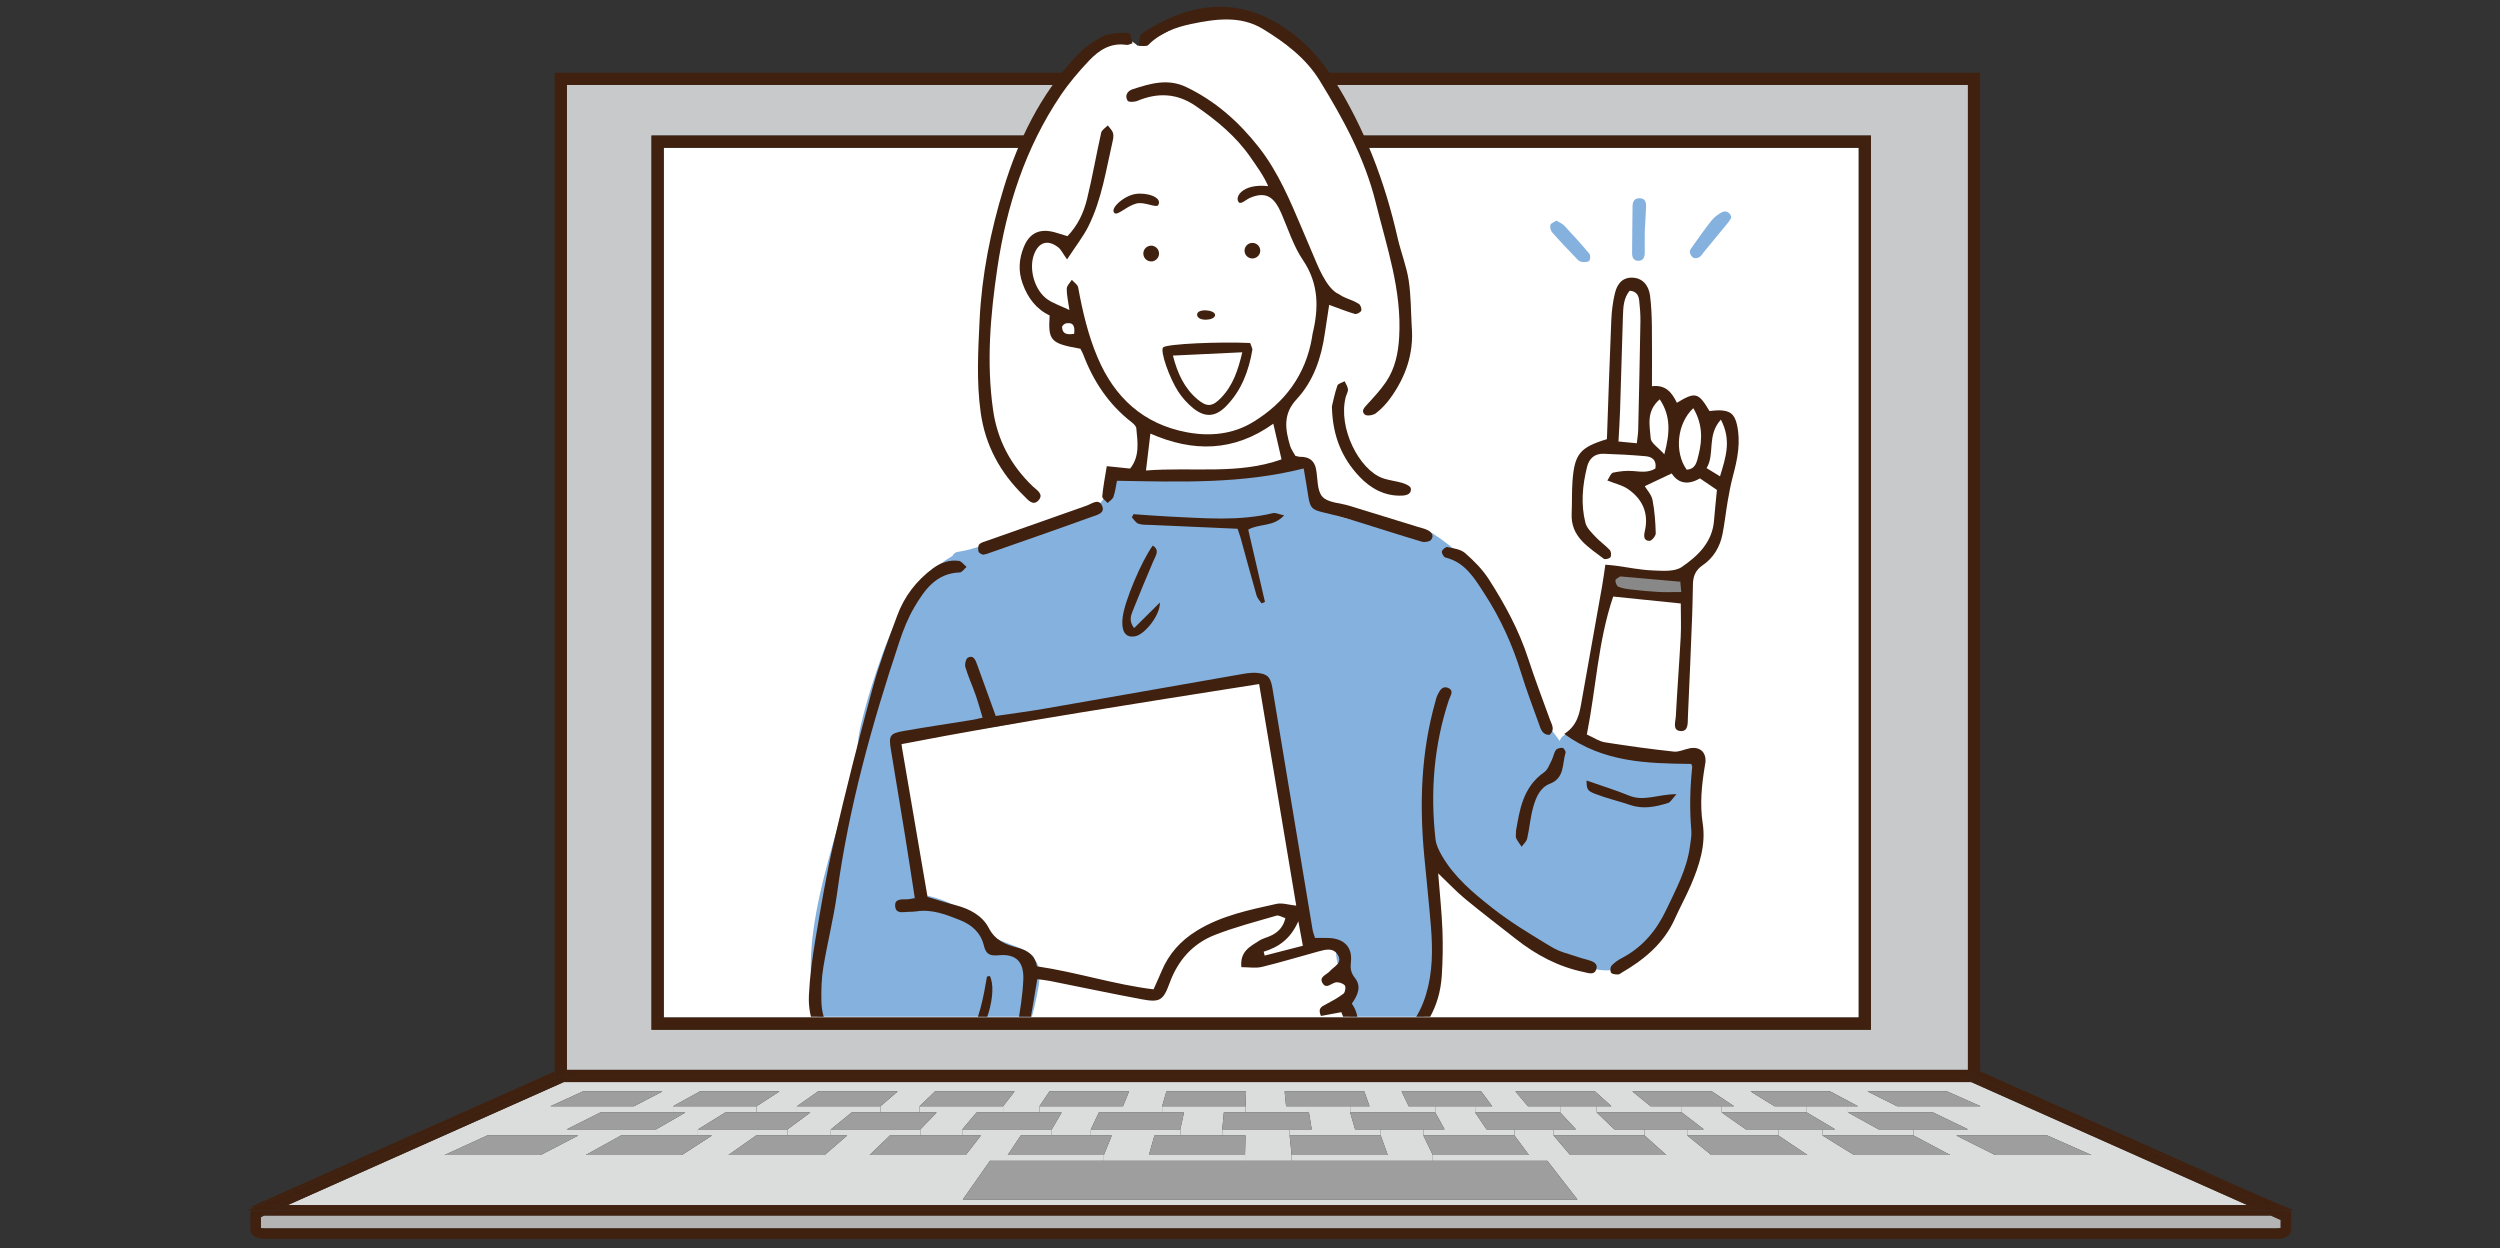 <?xml version="1.0" encoding="UTF-8"?>
<svg id="_文字" data-name="文字" xmlns="http://www.w3.org/2000/svg" xmlns:xlink="http://www.w3.org/1999/xlink" version="1.1" viewBox="0 0 629.032 314.022">
  <rect x="0" y="0" width="629.032" height="314.022" fill="#333333" stroke="none"/>
  <defs>
    <style>
      .cls-1, .cls-2, .cls-3, .cls-4, .cls-5, .cls-6, .cls-7, .cls-8, .cls-9, .cls-10, .cls-11 {
        stroke-width: 0px;
      }

      .cls-1, .cls-5 {
        fill: #40210f;
      }

      .cls-1, .cls-9 {
        fill-rule: evenodd;
      }

      .cls-12 {
        clip-path: url(#clippath);
      }

      .cls-2, .cls-9 {
        fill: #85b1df;
      }

      .cls-3 {
        fill: none;
      }

      .cls-4 {
        fill: #b4b4b5;
      }

      .cls-6 {
        fill: #c8c9ca;
      }

      .cls-7 {
        fill: #888;
      }

      .cls-8 {
        fill: #dbdcdc;
      }

      .cls-10 {
        fill: #fff;
      }

      .cls-11 {
        fill: #9e9e9f;
      }
    </style>
    <clipPath id="clippath">
      <rect class="cls-3" x="155.969" y="-5.914" width="328.273" height="261.743"/>
    </clipPath>
  </defs>
  <g>
    <rect class="cls-10" x="167.003" y="37.18" width="300.682" height="218.842"/>
    <polygon class="cls-8" points="472.706 284.179 481.46 284.179 481.46 285.699 458.543 285.699 458.543 284.179 461.802 284.179 454.605 279.904 454.605 278.344 464.973 278.344 464.973 279.904 472.706 284.179"/>
    <polygon class="cls-8" points="439.28 284.179 447.446 284.179 447.446 285.699 424.529 285.699 424.529 284.179 428.733 284.179 423.165 279.904 423.165 278.344 433.191 278.344 433.191 279.904 439.28 284.179"/>
    <polygon class="cls-8" points="406.208 284.179 413.796 284.179 413.796 285.699 390.88 285.699 390.88 284.179 396.556 284.179 392.572 279.904 392.572 278.344 401.75 278.344 401.75 279.904 406.208 284.179"/>
    <polygon class="cls-8" points="374.031 284.179 381.056 284.179 381.056 285.699 358.139 285.699 358.139 284.179 363.485 284.179 361.131 279.904 361.131 278.344 371.157 278.344 371.157 279.904 374.031 284.179"/>
    <polygon class="cls-8" points="360.503 290.613 360.503 292.068 324.983 292.068 324.983 290.613 349.176 290.613 347.406 285.699 347.406 284.179 358.139 284.179 358.139 285.699 360.503 290.613"/>
    <polygon class="cls-8" points="340.96 284.179 347.406 284.179 347.406 285.699 324.49 285.699 324.49 284.179 330.055 284.179 329.346 279.904 329.346 278.344 339.714 278.344 339.714 279.904 340.96 284.179"/>
    <polygon class="cls-8" points="324.983 290.613 324.983 292.068 313.268 292.068 313.268 290.613 313.393 285.699 307.533 285.699 307.533 284.179 324.49 284.179 324.49 285.699 324.983 290.613"/>
    <polygon class="cls-8" points="292.404 278.344 313.413 278.344 313.413 279.904 307.932 279.904 307.533 284.179 307.533 285.699 296.987 285.699 296.987 284.179 297.905 279.904 292.404 279.904 292.404 278.344"/>
    <polygon class="cls-8" points="274.462 284.179 296.987 284.179 296.987 285.699 290.476 285.699 289.078 290.613 313.268 290.613 313.268 292.068 277.748 292.068 277.748 290.613 279.743 285.699 274.462 285.699 274.462 284.179"/>
    <polygon class="cls-8" points="261.554 278.344 282.563 278.344 282.563 279.904 276.491 279.904 274.462 284.179 274.462 285.699 264.631 285.699 264.631 284.179 267.14 279.904 261.554 279.904 261.554 278.344"/>
    <polygon class="cls-8" points="231.373 278.344 252.382 278.344 252.382 279.904 245.726 279.904 242.106 284.179 242.106 285.699 231.559 285.699 231.559 284.179 235.699 279.904 231.373 279.904 231.373 278.344"/>
    <polygon class="cls-8" points="200.524 278.344 221.536 278.344 221.536 279.904 214.285 279.904 209.037 284.179 209.037 285.699 198.133 285.699 198.133 284.179 203.918 279.904 200.524 279.904 200.524 278.344"/>
    <polygon class="cls-8" points="169.343 278.344 190.355 278.344 190.355 279.904 182.504 279.904 175.608 284.179 175.608 285.699 165.061 285.699 165.061 284.179 172.474 279.904 169.343 279.904 169.343 278.344"/>
    <path class="cls-8" d="M565.454,303.216H72.391l69.463-30.951h354.141l69.46,30.951ZM145.508,285.699h-22.917l-10.739,4.914h24.193l9.463-4.914ZM159.506,278.344l7.193-3.732h-20.043l-8.162,3.732h21.012ZM477.326,278.344h21.009l-8.419-3.732h-20.043l7.453,3.732ZM492.192,285.699l9.821,4.914h24.193l-11.097-4.914h-22.917ZM329.346,279.904h-15.933v-1.56l.101-3.732h-20.04l-1.071,3.732v1.56h-9.841v-1.56l1.526-3.732h-20.043l-2.492,3.732v1.56h-9.172v-1.56l2.915-3.732h-20.043l-3.88,3.732v1.56h-9.837v-1.56l4.336-3.732h-20.043l-5.305,3.732v1.56h-10.168v-1.56l5.772-3.732h-20.043l-6.741,3.732v1.56h-18.284l-8.524,4.275h22.525v1.52h-8.821l-8.865,4.914h24.193l7.588-4.914h-3.549v-1.52h22.525v1.52h-7.879l-6.974,4.914h24.193l5.697-4.914h-4.133v-1.52h22.522v1.52h-7.656l-5.103,4.914h24.193l3.826-4.914h-4.714v-1.52h22.525v1.52h-7.804l-3.272,4.914h24.193v1.455h-28.655l-6.849,9.75h154.667l-7.585-9.75h-28.823v-1.455h24.193l-3.64-4.914v-1.52h9.824v1.52l4.184,4.914h24.194l-5.461-4.914v-1.52h10.732v1.52l6.055,4.914h24.193l-7.332-4.914v-1.52h11.097v1.52l7.946,4.914h24.197l-9.226-4.914v-1.52h13.772l-8.841-4.275h-21.418v-1.56h2.513l-6.994-3.732h-20.043l6.028,3.732h8.129v1.56h-21.414v-1.56h3.114l-5.559-3.732h-20.043l4.593,3.732h7.869v1.56h-21.414v-1.56h3.705l-4.137-3.732h-20.043l3.171,3.732h8.125v1.56h-21.414v-1.56h4.286l-2.756-3.732h-20.043l1.787,3.732h6.7v1.56h-21.417v-1.56h4.88l-1.334-3.732h-20.043l.368,3.732h5.762v1.56Z"/>
    <path class="cls-4" d="M573.853,306.958v2.009c-.182.051-.466.108-.844.108H66.487c-.378,0-.662-.057-.844-.108v-2.746l.838-.371h504.887l2.485,1.108Z"/>
    <path class="cls-6" d="M495.154,21.375v247.817H142.637V21.375h352.516ZM470.758,259.094V34.107H163.93v224.988h306.828Z"/>
    <path class="cls-5" d="M577.247,304.533h-1.03c-.196-.314-.5-.587-.888-.8l1.918.8Z"/>
    <path class="cls-5" d="M64.782,306.607l.861-.385v2.746c.182.051.466.108.844.108h506.522c.378,0,.662-.057.844-.108v-2.009l.493.219,1.179-2.644h.692c.176.28.27.591.27.932v3.995c0,1.324-1.432,2.246-3.478,2.246H66.487c-2.05,0-3.478-.922-3.478-2.246v-3.995c0-.341.094-.652.27-.932h.577l.925,2.074Z"/>
    <path class="cls-5" d="M576.217,304.533h-.692l.196-.442-1.81-.807c.26.037.507.091.733.165l.686.284c.388.213.692.486.888.8Z"/>
    <path class="cls-5" d="M575.329,303.732l-.686-.284c.25.075.48.173.686.284Z"/>
    <path class="cls-5" d="M569.085,301.132l5.559,2.316c-.226-.074-.473-.128-.733-.165l-4.826-2.151Z"/>
    <path class="cls-5" d="M573.853,305.958v1l-2.485-1.108h1.641c.378,0,.662.054.844.108Z"/>
    <path class="cls-5" d="M575.525,304.533l-1.179,2.644-.493-.219v-1c-.182-.054-.466-.108-.844-.108h-1.641l-2.955-1.317h7.112Z"/>
    <polygon class="cls-5" points="571.368 305.85 66.487 305.85 66.481 305.85 69.436 304.533 568.413 304.533 571.368 305.85"/>
    <path class="cls-5" d="M569.716,303.216h3.293c.318,0,.618.023.902.068l1.81.807-.196.442h-7.112l-2.388-1.064h4.289l-.598-.253Z"/>
    <polygon class="cls-5" points="570.314 303.469 566.025 303.469 565.454 303.216 569.716 303.216 570.314 303.469"/>
    <polygon class="cls-5" points="569.716 303.216 565.454 303.216 495.995 272.265 496.657 272.265 569.716 303.216"/>
    <polygon class="cls-5" points="569.085 301.132 498.227 271.623 498.227 269.56 569.085 301.132"/>
    <polygon class="cls-5" points="568.413 304.533 69.436 304.533 71.823 303.469 566.025 303.469 568.413 304.533"/>
    <polygon class="cls-5" points="566.025 303.469 71.823 303.469 72.391 303.216 565.454 303.216 566.025 303.469"/>
    <polygon class="cls-11" points="526.206 290.613 502.013 290.613 492.192 285.699 515.109 285.699 526.206 290.613"/>
    <path class="cls-5" d="M569.085,301.132l4.826,2.151c-.284-.044-.584-.068-.902-.068h-3.293l-73.06-30.951h1.57v-.641l70.858,29.509Z"/>
    <polygon class="cls-11" points="498.335 278.344 477.326 278.344 469.873 274.612 489.916 274.612 498.335 278.344"/>
    <polygon class="cls-5" points="498.227 269.56 498.227 271.623 496.602 270.948 496.471 270.948 497.278 269.138 498.227 269.56"/>
    <polygon class="cls-5" points="496.657 272.265 495.995 272.265 495.904 272.224 496.008 271.992 496.657 272.265"/>
    <polygon class="cls-5" points="496.602 270.948 498.227 271.623 498.227 272.265 496.657 272.265 496.008 271.992 496.471 270.948 496.602 270.948"/>
    <polygon class="cls-5" points="494.775 271.468 496.008 271.992 495.904 272.224 495.995 272.265 141.854 272.265 143.225 271.654 143.144 271.468 494.775 271.468"/>
    <polygon class="cls-11" points="495.232 284.179 481.46 284.179 472.706 284.179 464.973 279.904 486.39 279.904 495.232 284.179"/>
    <path class="cls-5" d="M495.154,269.192V21.375H142.637v247.817h352.516ZM497.278,269.138l-.807,1.81H142.911l-1.06-2.381-2.286,1.02V18.302h358.663v251.258l-.949-.422Z"/>
    <polygon class="cls-5" points="142.911 270.948 496.471 270.948 496.008 271.992 494.775 271.468 143.144 271.468 142.911 270.948"/>
    <polygon class="cls-11" points="490.686 290.613 466.489 290.613 458.543 285.699 481.46 285.699 490.686 290.613"/>
    <path class="cls-5" d="M470.758,34.107v224.988H163.93V34.107h306.828ZM467.685,256.021V37.18H167.003v218.842h300.682Z"/>
    <polygon class="cls-11" points="467.485 278.344 464.973 278.344 454.605 278.344 446.477 278.344 440.449 274.612 460.491 274.612 467.485 278.344"/>
    <polygon class="cls-11" points="461.802 284.179 458.543 284.179 447.446 284.179 439.28 284.179 433.191 279.904 454.605 279.904 461.802 284.179"/>
    <polygon class="cls-11" points="454.777 290.613 430.584 290.613 424.529 285.699 447.446 285.699 454.777 290.613"/>
    <polygon class="cls-11" points="436.305 278.344 433.191 278.344 423.165 278.344 415.296 278.344 410.703 274.612 430.746 274.612 436.305 278.344"/>
    <polygon class="cls-11" points="428.733 284.179 424.529 284.179 413.796 284.179 406.208 284.179 401.75 279.904 423.165 279.904 428.733 284.179"/>
    <polygon class="cls-11" points="419.257 290.613 395.064 290.613 390.88 285.699 413.796 285.699 419.257 290.613"/>
    <polygon class="cls-11" points="405.455 278.344 401.75 278.344 392.572 278.344 384.446 278.344 381.275 274.612 401.318 274.612 405.455 278.344"/>
    <polygon class="cls-11" points="389.326 292.068 396.911 301.818 242.244 301.818 249.093 292.068 277.748 292.068 313.268 292.068 324.983 292.068 360.503 292.068 389.326 292.068"/>
    <polygon class="cls-11" points="392.572 279.904 396.556 284.179 390.88 284.179 381.056 284.179 374.031 284.179 371.157 279.904 392.572 279.904"/>
    <polygon class="cls-11" points="381.056 285.699 384.696 290.613 360.503 290.613 358.139 285.699 381.056 285.699"/>
    <polygon class="cls-11" points="372.687 274.612 375.443 278.344 371.157 278.344 361.131 278.344 354.431 278.344 352.645 274.612 372.687 274.612"/>
    <polygon class="cls-11" points="361.131 279.904 363.485 284.179 358.139 284.179 347.406 284.179 340.96 284.179 339.714 279.904 361.131 279.904"/>
    <polygon class="cls-11" points="347.406 285.699 349.176 290.613 324.983 290.613 324.49 285.699 347.406 285.699"/>
    <polygon class="cls-11" points="343.26 274.612 344.593 278.344 339.714 278.344 329.346 278.344 323.584 278.344 323.216 274.612 343.26 274.612"/>
    <polygon class="cls-11" points="329.346 279.904 330.055 284.179 324.49 284.179 307.533 284.179 307.932 279.904 313.413 279.904 329.346 279.904"/>
    <polygon class="cls-11" points="313.514 274.612 313.413 278.344 292.404 278.344 293.475 274.612 313.514 274.612"/>
    <polygon class="cls-11" points="313.393 285.699 313.268 290.613 289.078 290.613 290.476 285.699 296.987 285.699 307.533 285.699 313.393 285.699"/>
    <polygon class="cls-11" points="297.905 279.904 296.987 284.179 274.462 284.179 276.491 279.904 282.563 279.904 292.404 279.904 297.905 279.904"/>
    <polygon class="cls-11" points="284.09 274.612 282.563 278.344 261.554 278.344 264.047 274.612 284.09 274.612"/>
    <polygon class="cls-11" points="279.743 285.699 277.748 290.613 253.554 290.613 256.826 285.699 264.631 285.699 274.462 285.699 279.743 285.699"/>
    <polygon class="cls-11" points="267.14 279.904 264.631 284.179 242.106 284.179 245.726 279.904 252.382 279.904 261.554 279.904 267.14 279.904"/>
    <polygon class="cls-11" points="255.297 274.612 252.382 278.344 231.373 278.344 235.254 274.612 255.297 274.612"/>
    <polygon class="cls-11" points="246.82 285.699 242.994 290.613 218.801 290.613 223.903 285.699 231.559 285.699 242.106 285.699 246.82 285.699"/>
    <polygon class="cls-11" points="235.699 279.904 231.559 284.179 209.037 284.179 214.285 279.904 221.536 279.904 231.373 279.904 235.699 279.904"/>
    <polygon class="cls-11" points="225.872 274.612 221.536 278.344 200.524 278.344 205.829 274.612 225.872 274.612"/>
    <polygon class="cls-11" points="213.171 285.699 207.474 290.613 183.28 290.613 190.254 285.699 198.133 285.699 209.037 285.699 213.171 285.699"/>
    <polygon class="cls-11" points="203.918 279.904 198.133 284.179 175.608 284.179 182.504 279.904 190.355 279.904 200.524 279.904 203.918 279.904"/>
    <polygon class="cls-11" points="196.127 274.612 190.355 278.344 169.343 278.344 176.084 274.612 196.127 274.612"/>
    <polygon class="cls-11" points="179.157 285.699 171.569 290.613 147.375 290.613 156.24 285.699 165.061 285.699 175.608 285.699 179.157 285.699"/>
    <polygon class="cls-11" points="172.474 279.904 165.061 284.179 142.536 284.179 151.06 279.904 169.343 279.904 172.474 279.904"/>
    <polygon class="cls-11" points="166.699 274.612 159.506 278.344 138.494 278.344 146.656 274.612 166.699 274.612"/>
    <polygon class="cls-11" points="145.508 285.699 136.045 290.613 111.852 290.613 122.591 285.699 145.508 285.699"/>
    <polygon class="cls-5" points="143.144 271.468 143.225 271.654 141.854 272.265 140.398 272.265 142.218 271.468 143.144 271.468"/>
    <polygon class="cls-5" points="141.85 268.567 142.911 270.948 140.354 270.948 139.564 271.289 139.564 269.587 141.85 268.567"/>
    <polygon class="cls-5" points="140.354 270.948 142.911 270.948 143.144 271.468 142.218 271.468 140.398 272.265 139.564 272.265 139.564 271.289 140.354 270.948"/>
    <polygon class="cls-5" points="141.854 272.265 72.391 303.216 69.679 303.216 140.398 272.265 141.854 272.265"/>
    <polygon class="cls-5" points="139.564 269.587 139.564 271.289 63.597 303.952 63.404 303.52 139.564 269.587"/>
    <polygon class="cls-5" points="72.391 303.216 71.823 303.469 69.101 303.469 69.679 303.216 72.391 303.216"/>
    <path class="cls-5" d="M69.436,304.533h-5.579l-.199-.446c.611-.544,1.611-.871,2.83-.871h3.191l-.577.253h2.722l-2.388,1.064Z"/>
    <path class="cls-5" d="M66.487,303.216c-1.219,0-2.219.327-2.83.871l-.061-.135,75.967-32.663v.976h.834l-70.72,30.951h-3.191Z"/>
    <path class="cls-5" d="M66.481,305.85l-.838.371v-.263c.182-.054.463-.108.838-.108Z"/>
    <path class="cls-5" d="M66.481,305.85c-.375,0-.655.054-.838.108v.263l-.861.385-.925-2.074h5.579l-2.955,1.317Z"/>
    <path class="cls-5" d="M63.657,304.087l.199.446h-.577c.098-.162.226-.311.378-.446Z"/>
    <path class="cls-5" d="M63.597,303.952l.061.135c-.152.135-.28.284-.378.446h-1.03l1.347-.581Z"/>
  </g>
  <g class="cls-12">
    <g>
      <g>
        <g>
          <path class="cls-10" d="M433.911,106.176c-.629-1.437-3.203-1.464-3.823,0-.167.398-.401.753-.667,1.082-.552-1.001-1.093-2.008-1.416-3.104-.514-1.76-3.132-2.284-4.045-.531-.455.878-.939,1.995-1.773,2.601-.16-.112-.286-.258-.45-.426-1.301-1.341-2.084-3.203-3.146-4.728-.653-.936-1.971-1.508-3.026-.793-.347.231-.685.473-1.025.715.102-2.216.18-4.432.204-6.655.069-6.672,0-14.039-2.57-20.309-.167-.412-.411-.78-.715-1.062-1.069-2.036-4.677-.841-4.061,1.729,1.559,6.492.868,13.334.178,19.897-.61,5.777-1.444,11.591-1.41,17.412-2.522.262-5.015.81-6.999,2.424-3.401,2.76-3.904,7.948-3.349,11.979.582,4.228,3.274,7.676,5.777,10.962,1.93,2.533,3.469,5.028,4.013,7.945-.544.337-.913.936-.841,1.808.283,3.55-.691,6.985-1.624,10.378-1.058,3.86-1.848,7.721-2.447,11.677-1.083,7.195-1.716,14.453-2.925,21.63-.14.31-.204.647-.174.987-.13.742-.265,1.483-.412,2.222-.538,2.733,3.548,3.925,4.229,1.338,1.518.827,3.159,1.457,4.772,2.002,3.078,1.042,6.625,1.781,9.869,1.219,3.146-.544,6.097-2.662,7.216-5.695,1.096-2.969.568-6.25.334-9.32-.511-6.652.895-13.375,1.576-19.972.507-4.919,1.12-10.553-.153-15.533.609-1.801,1.252-3.595,2.145-5.3,1.099-2.097,2.42-4.068,3.512-6.168,1.008-1.933,1.689-3.969,2.288-6.056,2.152-7.503,4.204-16.898.936-24.353Z"/>
          <path class="cls-10" d="M360.843,315.021c-.586-9.232-.8-18.709-3.67-27.587-.691-2.138-1.579-4.064-2.873-5.906-1.324-1.882-2.876-3.595-4.248-5.443-1.198-1.62-2.141-3.353-2.6-5.328-.388-1.651-.324-3.438-.245-5.171,1.464-8.854,1.025-17.653-.803-26.477-1.835-8.864-4.8-17.457-6.577-26.33-2.376-11.867-.426-24.169-2.727-36.07-1.052-5.423-3.268-10.696-7.258-14.61-4.932-4.837-11.682-6.454-18.324-7.234-17.889-2.103-36.513.667-53.421,6.662-8.442,2.996-16.585,6.927-24.036,11.904-6.903,4.612-12.265,10.979-14.202,19.175-1.74,7.349-.558,15.091,1.481,22.266,2.386,13.365,7.404,26.147,11.989,38.872,2.485,6.9,4.612,13.872,6.25,21.024,1.351,5.909,2.492,11.869,3.83,17.783-.984,5.195-2.717,10.185-4.112,15.278-1.145,4.171-1.862,8.423-1.894,12.715l123.812.378c-.122-1.967-.248-3.934-.372-5.9Z"/>
          <path class="cls-10" d="M269.446,136.773c1.968,1.511,5.269,4.439,7.942,3.067,2.247-1.154.749-4.276-1.382-4.075-.068-.024-.13-.047-.14-.047-.398-.184-.776-.412-1.147-.637-1.226-.742-2.383-1.61-3.506-2.495-.245-.194-.487-.395-.729-.592,12.041,5.011,24.809,8.455,37.905,8.064,10.648-.32,21.602-1.123,31.9-3.99,6.577-1.831,16.438-5.96,14.192-14.556-.242-.929-1.161-1.651-2.131-1.623-2.478.068-4.674-.521-5.957-2.761-1.208-2.107-1.188-4.834-1.038-7.179.16-2.539.752-5.062,1.542-7.479.592-1.811,1.413-3.547,2.049-5.344.892-2.509,1.569-5.089,2.107-7.697,4.187-20.255-2.652-40.74-11.751-58.663-5.157-10.158-11.4-21.422-22.375-26.215-5.766-2.519-11.754-2.046-17.446.436-4.503,1.961-8.595,4.888-13.225,6.529-7.016-6.461-15.043,3.06-18.903,8.807-6.066,9.041-10.464,19.386-14.168,29.588-4.221,11.625-6.331,24.098-6.481,36.454-.181,15.063,2.965,31.348,13.753,42.545,2.76,2.866,5.841,5.443,8.99,7.863Z"/>
        </g>
        <path class="cls-2" d="M426.787,195.994c.286-.912.385-1.889.253-2.951-.136-1.079-.909-2.369-2.213-2.213-10.314,1.243-19.859-3.946-29.708-6.049-1.379-.293-2.363.603-2.669,1.654-1.222-1.729-2.598-3.346-3.84-5.062-.147-.204-.313-.372-.49-.507-.378-1.692-.957-3.326-1.321-4.508-1.58-5.123-3.626-10.12-5.784-15.023-2.056-4.67-4.364-9.306-7.002-13.67-3.373-5.587-7.983-9.848-13.429-13.382-1.178-.766-2.311-.231-2.88.694-2.771-1.331-5.794-2.059-8.796-2.652-5.767-1.13-12.313-1.454-17.259-4.946-.024-.266-.095-.538-.228-.813-.93-1.947-1.512-4.187-1.685-6.369.514-.551.664-1.328.521-2.1v-.014c-.164-.882-1.229-1.722-2.134-1.624-.443.048-.821.123-1.243.238-.316.089-.582.228-.8.398-.272.092-.548.181-.824.266-.388.123-.78.231-1.174.32-.089.014-.191.027-.316.044-.613.082-1.226.123-1.842.167-4.163.3-8.398.398-12.578.426-4.374.027-8.728-.075-13.106.133-4.33.208-8.653.5-12.99.544-1.154-.977-3.166-.888-3.496.984-.446,2.509-1.212,4.817-3.006,6.682-.293.306-.474.637-.562.97-.797.177-1.566.388-2.274.572-3.881,1.004-7.676,2.359-11.455,3.69-4.153,1.464-8.286,2.985-12.452,4.405-2.934,1.001-5.957,2.124-9.044,2.56-.599.085-1.059.507-1.331,1.038-9.082,5.154-14.147,15.185-17.589,24.673-2.148,5.92-4.112,12.146-5.525,18.281-.882,3.833-.889,7.852-1.607,11.712-.412.252-.739.674-.888,1.294-2.689,11.288-6.573,22.256-8.643,33.697-2.001,11.046-2.648,23.559,3.762,33.367.541.827,1.358,1.1,2.128.997,3.455,3.833,8.67,6.512,13.208,8.555,4.63,2.079,11.932,5.024,16.394,1.109.691-.61.831-1.344.637-2.002,1.957-.918,3.86-1.845,6.131-1.752,1.487.058,2.931.762,4.418.694,3.612-.167,4.63-5.402,5.573-8.156,1.338-3.904,2.498-7.898,3.282-11.949.463-2.38,1.443-6.778-.525-8.895-.105-.507-.388-.994-.902-1.372-2.55-1.876-5.831-2.529-8.643-3.931-.848-.422-1.478-1.058-2.128-1.732-1.202-1.253-2.38-2.462-3.731-3.561-3.877-3.152-8.316-4.991-13.075-5.848-1.287-5.31-3.132-10.488-4.143-15.866-1.402-7.455-.956-14.948-.892-22.477,6.008-2.254,12.823-2.421,19.1-3.176,8.514-1.021,16.826-3.446,25.238-5.063,8.262-1.59,16.554-3.08,24.829-4.612,7.533-1.389,15.1-2.659,22.736-3.303,2.369,10.784,2.155,21.936,3.591,32.853,1.396,10.583,5.869,20.707,5.954,31.478.01,1.304.94,2.008,1.944,2.121.933.629,2.022.738,3.281.564.865-.119,2.118.504,2.513,1.052.204.279.064-.004.085.313.027.426.024.847.054,1.272.102,1.41.494,2.805,1.11,4.078.687,1.423,1.79,2.573,2.508,3.979.582,1.134-.02,3.026-.174,4.215-.194,1.508.133,3.019.167,4.534.038,1.576-.589,2.958-1.314,4.326-.476.896-.371,1.944.344,2.683,2.856,2.948,7.761,2.267,10.621-.34.031-.031.058-.061.089-.092,3.945-1.705,7.101-4.588,9.123-8.483,2.359-4.538,3.067-9.777,3.275-14.825.313-7.615-.93-15.128-1.586-22.675,2.509,3.179,5.538,5.991,8.592,8.565,4.044,3.404,8.486,6.784,13.242,9.144,3.714,1.845,7.761,3.087,11.662,4.465,1.981.701,3.963,1.4,5.924,2.155.023.011.044.017.068.027.03.834.51,1.617,1.582,1.862,10.737,2.444,17.851-10.141,21.384-18.304,1.991-4.603,3.357-9.283,4.129-14.243.753-4.814,1.502-10.573-.156-15.315ZM390.649,192.372v-.021c0-.007.003-.013.003-.017,0,.017,0,.031-.003.037ZM390.693,192.113c-.013.061-.023.119-.034.177.007-.04.017-.098.034-.177ZM279.42,131.755c.038.003.075.003.109.007-.041-.003-.071-.003-.099-.003-.003,0-.007-.003-.01-.003-.01,0-.02-.003-.034-.003-.037-.024-.085-.048-.146-.082.061.031.122.058.18.085Z"/>
        <path class="cls-7" d="M416.736,145.042c-3.199-.251-6.519-.43-9.724-.167-2.823.231-2.846,4.658,0,4.425,2.385-.195,4.819-.079,7.206.021,1.495.062,2.99.162,4.477.332.389.044.829.128,1.234.214.15.032.296.073.441.116,1.151,1.021,3.206.957,3.526-.946.637-3.799-4.681-3.801-7.161-3.995ZM419.599,148.137c-.042.7.22,1.284.633,1.712-.481-.399-.693-.969-.633-1.712Z"/>
        <g>
          <path class="cls-1" d="M336.393,264.148c-1.495.083-2.777.155-4.78.266.78-1.253,1.021-2.039,1.552-2.409.993-.691,2.234-1.027,3.231-1.714,2.17-1.493,2.378-2.708,1.095-5.616-1.715.321-3.472.649-5.126.958-.852-1.918.148-2.344,1.159-2.883,1.551-.826,3.122-1.664,4.505-2.731.437-.337.652-1.744.34-2.086-.486-.532-1.57-.885-2.293-.747-1.105.211-2.296,1.697-3.236.298-1.139-1.695.935-2.183,1.739-3.102,1.088-1.244,3.391-2.08,1.951-4.249-1.189-1.79-3.164-1.176-4.867-.715-4.719,1.274-9.394,2.723-14.143,3.866-1.603.386-3.376.061-5.176.061-.4-4.003,2.246-5.193,4.419-6.62,1.005-.661,2.283-.89,3.356-1.467,1.596-.856,2.802-2.091,3.292-4.246-.836-.25-1.642-.796-2.237-.622-5.206,1.523-10.487,2.887-15.525,4.862-5.573,2.185-9.291,6.403-11.368,12.12-1.59,4.376-2.496,4.898-6.92,4.073-7.751-1.445-15.465-3.089-23.199-4.629-1.03-.206-2.082-.295-3.166-.444-.983,5.682-1.818,11.171-2.924,16.605-.484,2.376-1.408,4.686-2.334,6.942-1.122,2.736-1.721,2.981-4.713,2.461-1.6-.279-3.184-.65-4.834-.991-1.433,1.539-2.796,3.003-4.361,4.684,1.154,7.469,2.334,15.113,3.57,23.119,3.682-.562,7.237-1.05,10.773-1.651,24.142-4.106,48.277-8.249,72.424-12.323,1.556-.263,4.031-1.586,4.412.973.318,2.135-2.263,1.798-3.758,2.046-22.683,3.762-45.371,7.49-68.057,11.231-4.54.748-9.08,1.5-13.615,2.282-3.674.634-4.251.279-4.927-3.376-1.09-5.887-2.135-11.781-3.222-17.667-.241-1.306-.58-2.595-.836-3.718-10.516-.928-19.205-5.435-27.39-11.213-5.328-3.761-7.964-8.942-7.671-15.359.216-4.74.865-9.485,1.658-14.17,1.383-8.175,2.749-16.371,4.622-24.442,2.981-12.844,6.21-25.636,9.659-38.363,1.703-6.286,4.013-12.419,6.274-18.538,1.78-4.819,4.82-8.803,8.988-11.894,1.951-1.446,4.114-2.192,6.49-1.899.711.088,1.321,1,1.978,1.535-.569.482-1.126,1.365-1.71,1.385-5.918.193-8.841,4.361-11.419,8.729-1.577,2.672-2.756,5.633-3.741,8.589-6.889,20.675-12.735,41.606-15.686,63.272-.861,6.323-2.462,12.542-3.498,18.846-.459,2.799-.533,5.696-.47,8.541.098,4.478,2.049,8.105,5.671,10.803,3.493,2.6,6.928,5.244,11.24,6.481,1.672.48,3.208,1.468,4.766,2.301,3.126,1.67,6.484,2.005,9.913,1.641,1.011-.107,2.183-.564,2.899-1.258,2.79-2.704,5.77-4.327,9.733-2.713.344.14.795.018,1.361.018,2.396-3.282,3.075-7.172,3.731-11.019.662-3.879,1.31-7.795,1.486-11.716.203-4.533-1.796-6.623-6.26-6.187-2.454.239-3.193-.524-3.676-2.502-.782-3.201-3.096-5.2-5.913-6.317-3.503-1.388-7.096-2.843-11.053-2.228-.67.105-1.357.105-2.037.121-1.307.03-3.092.569-3.296-1.341-.213-1.999,1.545-1.786,2.911-1.812.527-.01,1.053-.152,2.023-.303-.844-5.421-1.648-10.746-2.507-16.061-1.151-7.118-2.36-14.227-3.514-21.344-.569-3.507-.26-4.037,3.267-4.655,5.762-1.009,11.551-1.868,17.326-2.802.658-.106,1.304-.282,2.487-.541-.627-2.055-1.142-3.965-1.795-5.827-.81-2.31-1.843-4.548-2.54-6.887-.212-.708.122-2.118.641-2.397,1.334-.716,1.866.514,2.248,1.562,1.538,4.21,3.053,8.428,4.75,13.123,4.019-.595,8.146-1.122,12.24-1.831,16.219-2.814,32.427-5.695,48.644-8.523,1.596-.278,3.248-.629,4.832-.487,2.711.242,3.442,1.088,3.903,3.828,1.423,8.451,2.81,16.91,4.213,25.365,1.96,11.811,3.918,23.622,5.894,35.43.111.662.382,1.298.616,2.071,1.19,0,2.362-.044,3.528.009,3.794.17,5.912,2.316,5.5,5.997-.18,1.609-.045,2.728.998,4.037,1.737,2.181.711,4.362-.766,6.481,1.991,2.886,1.89,5.769-.203,8.63-.346.472-.591,1.332-.401,1.83,1.284,3.373-.523,5.433-3.104,7.179.45,2.824.873,5.501,1.308,8.177.109.671.286,1.331.382,2.004.162,1.152.079,2.419-1.328,2.446-.585.012-1.497-1.039-1.726-1.774-.483-1.545-.59-3.203-.892-4.808-.27-1.438-.592-2.866-.959-4.619-3.738.722-7.161,1.432-10.603,2.039-6.859,1.211-13.711,1.723-20.704.856-12.687-1.572-25.418-2.794-38.126-4.206-1.526-.17-3.99.075-3.792-2.034.228-2.43,2.536-1.16,3.981-1.001,13.652,1.498,27.285,3.199,40.954,4.519,8.326.804,16.58-.106,24.61-2.623,1.793-.562,3.661-.932,5.385-1.655,1.241-.519,2.44-1.409,1.469-3.336ZM316.812,172.116c-30.308,4.805-60.076,9.349-90.012,15.118,2.228,13.016,4.401,25.709,6.583,38.453,2.526.745,4.843,1.494,7.196,2.106,3.443.895,6.634,2.656,8.184,5.657,1.689,3.269,4.318,4.232,7.317,5.014,2.552.666,4.387,1.994,4.822,4.672,10.064,1.478,19.511,4.611,29.344,5.792.799-1.798,1.43-3.142,1.998-4.511,1.831-4.417,4.822-7.743,8.919-10.258,6.167-3.785,13.098-5.192,19.98-6.728,1.464-.326,3.129.251,5.007.444-3.084-18.415-6.175-36.873-9.339-55.759ZM317.964,239.458c.082.326.163.652.244.979,3.144-.809,6.288-1.617,9.608-2.472-.388-2.103-.675-3.657-1.138-6.168-1.965,4.463-4.968,6.524-8.714,7.661Z"/>
          <path class="cls-1" d="M404.32,110.498c.359-10.019.676-19.948,1.101-29.873.098-2.297.373-4.625.913-6.855.678-2.802,2.304-4.028,4.491-3.913,2.293.121,3.998,1.742,4.351,4.548.321,2.555.424,5.148.46,7.726.068,4.891.019,9.785.019,15.051,3.468-.459,5.06,1.652,6.272,4.162,4.66-2.814,5.405-2.625,8.206,2.082.708-.061,1.503-.189,2.295-.186,2.797.013,3.997.881,4.612,3.607.989,4.378.146,8.637-.996,12.878-.558,2.075-.955,4.199-1.323,6.318-.488,2.809-.772,5.655-1.338,8.447-.643,3.18-2.292,5.91-4.96,7.725-1.823,1.24-2.413,2.78-2.46,4.767-.06,2.586-.086,5.173-.187,7.757-.337,8.568-.678,17.137-1.08,25.701-.067,1.406.196,3.606-1.795,3.503-2.184-.113-1.313-2.319-1.245-3.641.347-6.66.869-13.311,1.226-19.972.145-2.689.024-5.391.024-8.487-5.678-.583-11.294-1.158-17.007-1.744-3.825,11.304-4.308,23.034-6.625,34.712,1.629.726,3.032,1.718,4.555,1.965,5.754.932,11.54,1.702,17.335,2.337,1.269.139,2.621-.563,3.946-.827,2.571-.512,4.229.946,4.008,3.493-.023.27-.091.536-.134.804-.806,4.865-1.319,9.648-.551,14.671.814,5.319-.865,10.531-2.985,15.458-1.237,2.872-2.76,5.619-4.036,8.474-2.743,6.14-7.599,10.168-13.221,13.46-.352.206-.721.547-1.078.541-.606-.011-1.48-.063-1.739-.441-.277-.406-.209-1.429.127-1.792.722-.778,1.655-1.418,2.605-1.915,5.167-2.702,8.649-6.872,11.126-12.087,2.453-5.165,5.193-10.201,5.985-15.976.184-1.343.452-2.72.338-4.052-.451-5.301-.334-10.58.223-15.862.037-.359-.203-.746-.233-.848-11.126-.136-22.017-.337-31.96-7.545,3.407-2.21,3.852-5.263,4.387-8.301,1.7-9.641,3.438-19.274,5.144-28.914.302-1.707.522-3.429.814-5.367,1.029.096,1.789.143,2.541.243,3.093.413,6.175,1.067,9.278,1.193,2.489.101,5.565.392,7.392-.852,4.007-2.732,7.68-6.177,8.124-11.631.209-2.568.487-5.13.741-7.764-1.469-.999-2.786-1.895-4.283-2.913-2.841,1.688-5.415,1.394-7.102-1.24-2.315,1.096-4.425,2.095-6.775,3.207.565.96,1.682,2.125,1.946,3.458.543,2.749.74,5.585.82,8.392.019.654-.987,1.888-1.546,1.902-1.523.037-1.486-1.225-1.218-2.369,1.061-4.524-.519-8.082-4.204-10.645-1.372-.955-3.143-1.336-5.209-2.173.516-.744.875-1.851,1.444-1.972,1.689-.359,3.481-.554,5.193-.391,1.919.183,3.736.408,5.45-.65.357-2.14-.857-2.949-2.475-3.092-3.52-.311-7.053-.508-10.585-.613-2.182-.065-3.603,1.161-4.126,3.255-1.167,4.673-1.61,9.422-.419,14.125.333,1.316,1.562,2.471,2.555,3.537,1.106,1.188,2.485,2.124,3.586,3.316.341.368.416,1.378.148,1.793-.235.365-1.37.632-1.683.391-3.841-2.957-8.35-5.474-8.074-11.384.127-2.718.011-5.45.214-8.16.509-6.825,1.854-8.483,8.654-10.553ZM411.846,111.53c.156-1.463.326-2.398.347-3.338.206-9.088.408-18.175.557-27.264.028-1.762-.105-3.537-.305-5.291-.14-1.233-.613-2.355-2.399-2.492-1.559,1.875-1.621,4.19-1.696,6.462-.263,7.883-.465,15.768-.72,23.652-.081,2.534-.256,5.065-.4,7.826,1.595.153,2.9.278,4.617.443ZM426.059,102.702c-4.1,3.803-4.818,11.067-1.673,15.478,2.349-.157,2.567-2.077,2.999-3.749,1.045-4.044.918-7.955-1.326-11.729ZM423.031,148.962c-.107-1.112-.185-1.939-.248-2.598-5.043-.444-9.743-.858-14.443-1.268-.268-.023-.598-.108-.795.01-.424.253-1.095.625-1.09.941.007.549.318,1.401.735,1.577.967.41,2.065.573,3.127.694,2.282.261,4.572.499,6.865.623,1.855.1,3.719.02,5.85.02ZM418.765,114.313c1.452-5.472,1.637-9.657-1.149-13.839-3.514,3.021-2.501,6.616-2.279,9.828.082,1.178,1.846,2.241,3.427,4.01ZM432.776,119.848c1.491-4.897,2.91-9.088.221-14.268-3.621,4.004-1.428,8.679-3.601,12.199,1.139.697,1.911,1.17,3.38,2.069Z"/>
          <path class="cls-1" d="M358.961,133.268c-.744-.32-1.551-.494-2.33-.734-5.717-1.763-11.431-3.53-17.149-5.286-2.316-.711-5.373-.739-6.756-2.278-1.395-1.552-1.13-4.594-1.597-6.982q-.604-3.089-3.97-3.047c-.385.003-.772-.15-1.219-.244-.456-.844-1.066-1.629-1.33-2.517-1.215-4.111-1.86-7.958,1.607-11.69,4.275-4.601,6.249-10.442,7.13-16.634.335-2.357.716-4.708,1.09-7.15,2.4.873,4.403,1.685,6.468,2.287.444.13,1.402-.377,1.59-.818.182-.428-.145-1.418-.557-1.687-1.007-.658-2.181-1.073-3.31-1.53-.657-.267-1.237-.577-1.733-.94-3.258-1.318-5.702-8.221-5.773-8.182-1.173-2.768-2.332-5.512-3.498-8.252-3.038-7.13-6.012-14.306-10.843-20.472-5.008-6.393-10.94-11.696-18.358-15.229-4.627-2.204-9.045-.854-13.456.578-1.284.417-2.044,1.605-1.241,2.887.242.386,1.703.345,2.416.047,5.137-2.148,9.989-1.969,14.679,1.251,5.306,3.644,10.22,7.677,13.902,13.039,1.56,2.272,3.219,4.489,4.365,7.152-6.566-.728-8.602,2.869-7.328,4.114.501.49,1.925-.798,2.601-1.098,4.177-1.852,6.261-.274,8.024,3.778,1.733,3.98,3.051,8.264,5.449,11.806,4.041,5.968,3.995,12.108,2.414,18.621-.064.263-.071.54-.116.808-1.608,9.477-6.861,16.492-14.927,21.377-5.091,3.085-10.873,3.597-16.59,2.519-10.903-2.056-18.159-8.703-22.446-18.811-2.407-5.675-3.78-11.613-4.893-17.643-.13-.707-1.041-1.269-1.59-1.899-.451.733-1.261,1.457-1.279,2.2-.036,1.529.35,3.068.672,5.393-2.372-1.123-4.064-1.676-5.475-2.641-3.279-2.241-4.819-7.668-3.423-11.354,1.173-3.1,3.439-3.812,6.078-1.78.715.551,1.124,1.5,2.228,3.04,2.243-3.441,4.1-5.771,5.396-8.38,3.359-6.762,4.425-14.225,6.103-21.492.15-.65.243-1.418.034-2.017-.237-.676-.846-1.222-1.292-1.824-.57.606-1.497,1.132-1.654,1.831-1.251,5.552-2.203,11.173-3.56,16.697-.838,3.412-2.316,6.638-4.923,9.338-1.109-.338-2.124-.67-3.151-.957-3.801-1.063-6.41.121-7.852,3.722-1.194,2.981-1.432,5.981-.293,9.143,1.306,3.629,3.426,6.437,6.806,8.045-.41,6.368.237,7.051,7.734,8.375.229.45.524.915.713,1.419,2.549,6.762,6.409,12.578,12.164,17.057.506.394,1.148.985,1.199,1.534.326,3.474.924,7.033-1.553,10.14-1.927-.197-3.744-.384-5.88-.603-.448,2.814-.925,5.2-1.136,7.61-.045.511.879,1.107,1.355,1.663.509-.523,1.267-.963,1.477-1.587.449-1.328.614-2.752.869-4.009,15.971.27,31.45.832,46.98-3.1.428,2.561.794,4.539,1.082,6.529.495,3.414.923,3.858,4.068,4.582,2.378.547,4.746,1.168,7.079,1.883,5.848,1.793,11.663,3.696,17.526,5.439.702.208,2.008-.036,2.358-.541.804-1.156-.072-2.025-1.177-2.499ZM270.262,83.997c-1.693.238-2.941.135-3.036-1.699-.016-.305.589-.861.975-.933,1.846-.342,2.328.686,2.06,2.632ZM288.344,118.383c.387-3.244.718-6.006,1.11-9.289,10.698,4.708,20.966,4.637,30.927-2.482.749,3.25,1.379,5.983,2.068,8.97-10.916,3.918-22.397,1.879-34.105,2.801Z"/>
          <path class="cls-1" d="M361.867,219.749c.403,5.195.892,9.759,1.07,14.337.147,3.796.075,7.615-.165,11.407-.507,7.967-4.246,14.2-10.629,18.904-.866.637-1.744,1.258-2.489,1.796,0,2.768.003,5.343,0,7.919-.001.951.122,1.931-.078,2.841-.12.547-.892,1.448-1.13,1.378-.663-.197-1.379-.711-1.735-1.303-.314-.522-.193-1.316-.224-1.993-.14-2.988-.244-5.978-.406-8.964-.087-1.593.041-2.775,1.955-3.45,5.878-2.071,9.051-6.761,10.77-12.41,1.681-5.527,1.698-11.283,1.234-17.004-.484-5.963-1.128-11.912-1.687-17.869-1.231-13.099-.808-26.079,2.807-38.828.148-.522.254-1.068.489-1.55.539-1.111,1.205-2.478,2.657-1.892,1.687.681.612,1.952.241,3.074-3.779,11.424-4.693,23.141-3.356,35.047.159,1.41.869,2.831,1.595,4.09,3.124,5.421,7.892,9.387,12.671,13.153,4.669,3.679,9.831,6.763,14.937,9.843,2.035,1.228,4.497,1.755,6.775,2.571.766.273,1.57.441,2.351.675,1.196.359,2.626.807,2.128,2.356-.511,1.586-2.002.938-3.161.698-6.377-1.32-11.956-4.288-17.035-8.282-4.263-3.353-8.582-6.639-12.765-10.088-2.187-1.803-4.135-3.895-6.818-6.454Z"/>
          <path class="cls-1" d="M355.214,82.216c.552,6.716-1.526,12.642-5.401,17.994-1.02,1.41-2.263,2.728-3.639,3.779-.667.509-2.277.754-2.765.326-1.064-.93-.069-1.825.705-2.675,1.631-1.789,3.302-3.583,4.648-5.582,2.252-3.345,3.041-7.141,3.283-11.183.707-11.813-3.132-22.768-5.905-33.959-2.76-11.138-8.177-21.003-14.081-30.632-3.482-5.68-8.827-9.681-14.392-13.05-5.54-3.354-11.868-2.47-17.894-1.211-3.977.831-7.846,2.221-10.856,5.297-.436.445-1.603.175-2.432.235.121-.844.128-1.727.406-2.515.159-.451.714-.817,1.166-1.104,9.759-6.202,20.288-8.596,30.923-3.38,6.771,3.321,12.386,8.7,16.572,15.34,7.783,12.345,12.881,25.72,16.09,39.893.808,3.574,2.216,7.035,2.782,10.637.61,3.875.555,7.855.789,11.79Z"/>
          <path class="cls-1" d="M284.928,10.9c-.494.139-1.028.467-1.5.393-3.955-.615-6.917,1.336-9.388,3.943-2.61,2.752-5.103,5.683-7.214,8.826-8.811,13.127-13.577,27.833-15.869,43.32-1.753,11.843-2.793,23.767-1.086,35.765,1.08,7.595,4.461,13.896,9.929,19.171,1.02.984,2.933,1.992,1.514,3.567-1.424,1.582-2.742-.207-3.711-1.151-5.928-5.776-9.706-12.694-10.853-20.97-1.071-7.729-.647-15.429-.272-23.202.55-11.394,2.764-22.399,6.059-33.212,3.723-12.217,9.264-23.549,18.057-33,1.907-2.049,4.279-3.826,6.753-5.131,1.679-.885,3.903-.891,5.896-.973,1.21-.049,1.233.242,1.686,2.652Z"/>
          <path class="cls-1" d="M363.356,315.352c-.183-9.823-1.115-19.547-4.662-28.823-1.112-2.908-2.402-5.756-3.772-8.551-.256-.523-1.417-1.056-1.916-.882-.545.19-1.149,1.218-1.108,1.839.058.885.694,1.728,1.06,2.599,1.209,2.869,2.558,5.69,3.583,8.624,3.321,9.515,3.532,19.426,3.772,29.372.011.463.016.925.025,1.388l3.063.01c-.001-1.859-.01-3.717-.045-5.576Z"/>
          <path class="cls-1" d="M240.576,307.233c.248-1.193.435-2.413.49-3.63.049-1.072.025-2.468-1.503-2.28-.595.073-1.402,1.23-1.513,1.983-.847,5.732-1.548,11.486-2.294,17.232l3.444.011c.009-4.454.452-8.894,1.374-13.316Z"/>
          <path class="cls-1" d="M389.905,184.895c-1.926.048-2.26-1.555-2.744-2.897-1.518-4.213-3.114-8.405-4.429-12.681-2.17-7.06-5.183-13.709-9.199-19.894-2.501-3.852-4.836-7.916-9.839-9.143-.429-.105-.989-1.066-.901-1.514.093-.47.978-1.202,1.37-1.12,1.54.324,3.356.541,4.456,1.501,2.229,1.944,4.4,4.128,5.988,6.602,4.033,6.287,7.596,12.839,9.923,20.012,1.674,5.16,3.63,10.23,5.468,15.338.443,1.232,1.345,2.454-.092,3.797Z"/>
          <path class="cls-1" d="M292.644,87.434c.775-.944,14.546-1.491,21.909-1.131.329.981.615,1.383.556,1.727-.908,5.306-2.733,10.208-6.578,14.142-2.665,2.726-5.281,2.975-8.281.561-1.457-1.172-2.771-2.641-3.793-4.208-2.217-3.397-4.588-10.147-3.814-11.091ZM295.12,89.467c1.139,4.43,2.843,8.179,6.165,10.994,2.384,2.02,3.761,1.892,5.921-.335,3.025-3.118,4.32-7.013,5.365-11.485-5.985.283-11.593.549-17.451.826Z"/>
          <path class="cls-1" d="M323.104,129.674c-2.763,2.994-6.065,1.961-9.033,3.583,1.394,6.023,2.802,12.114,4.211,18.206-.285.12-.57.24-.854.36-.428-.651-1.049-1.247-1.253-1.961-1.388-4.831-2.683-9.688-4.023-14.533-.212-.765-.503-1.508-.765-2.284-7.335-.324-14.512-.638-21.69-.963-1.084-.049-2.226.034-3.229-.293-.666-.216-1.131-1.051-1.685-1.609.138-.269.277-.539.415-.808,3.044.207,6.086.472,9.133.609,8.678.389,17.371,1.203,25.976-.873.632-.153,1.403.264,2.798.566Z"/>
          <path class="cls-1" d="M335.127,102.246c.265-1.07.68-3.186,1.364-5.212.176-.518,1.199-.749,1.834-1.112.298.674.779,1.333.839,2.028.054.623-.386,1.278-.556,1.932-2.016,7.743,3.369,18.287,9.249,20.412,1.622.587,3.4.729,5.056,1.238.785.241,1.977.779,2.069,1.334.221,1.334-.938,1.768-2.123,1.83-4.418.229-8.032-1.826-10.839-4.805-4.297-4.56-6.752-10.118-6.893-17.646Z"/>
          <path class="cls-1" d="M247.296,139.581c-.288-.191-.975-.4-1.079-.772-.161-.578-.157-1.496.196-1.855.511-.517,1.386-.701,2.128-.962,8.278-2.923,16.563-5.824,24.837-8.756,1.34-.475,3.008-1.89,3.887-.051.948,1.981-1.34,2.405-2.557,2.847-8.768,3.182-17.584,6.231-26.387,9.318-.252.088-.523.12-1.025.231Z"/>
          <path class="cls-1" d="M381.452,208.99c.909-5.089,1.674-10.91,7.081-14.688.887-.62,1.332-1.926,1.87-2.973.43-.835.554-1.852,1.078-2.605.281-.405,1.135-.612,1.69-.549.311.036.854.909.75,1.231-.898,2.795-.157,6.337-3.973,7.806-2.458.946-3.479,3.449-4.15,5.789-.742,2.59-.936,5.332-1.536,7.971-.174.762-.92,1.395-1.403,2.087-.47-.713-.997-1.397-1.38-2.154-.164-.325-.027-.801-.027-1.914Z"/>
          <path class="cls-1" d="M291.846,151.597c.067,3.247-3.731,7.861-6.022,8.45-1.731.445-2.967-.233-3.311-1.995-.178-.908-.138-1.892-.023-2.819.505-4.066,4.74-14.11,7.568-17.972,1.786,1.191.76,2.454.214,3.742-1.796,4.233-3.588,8.468-5.28,12.742-.471,1.188-.959,2.532.357,4.295,2.271-2.251,4.384-4.347,6.498-6.443Z"/>
          <path class="cls-1" d="M399.194,196.393c3.734,1.309,7.301,2.394,10.733,3.805,3.717,1.529,7.353-.386,11.897-.372-1.107,1.21-1.491,2.017-2.072,2.199-3.115.978-6.264,1.643-9.537.533-2.936-.996-5.98-1.694-8.864-2.814-2.063-.8-2.11-1.231-2.157-3.351Z"/>
          <path class="cls-1" d="M243.862,263.018c-.139-.799-.387-1.277-.243-1.534,2.745-4.893,3.789-10.285,4.711-15.718.017-.102.469-.13.717-.192,2.017,3.879-.947,14.444-5.186,17.444Z"/>
          <path class="cls-1" d="M291.46,51.554c-.487.924-3.415-.893-5.545-.34-2.349.609-4.618,2.969-5.413,2.451-1.514-.988,2.172-4.397,5.213-4.861,2.832-.432,6.771.807,5.744,2.75Z"/>
          <path class="cls-1" d="M305.735,79.295c-.088,1.399-4.404,1.683-4.527-.059-.122-1.742,4.615-1.339,4.527.059Z"/>
          <path class="cls-1" d="M291.628,63.794c0-.922-.631-1.69-1.481-1.911-.067-.037-.148-.061-.249-.069-.045-.004-.094,0-.144.009-.035-.002-.067-.01-.102-.01-1.092,0-1.977.887-1.977,1.982s.885,1.982,1.977,1.982c.02,0,.039-.005.059-.006.151.012.301,0,.448-.044.069-.022.124-.048.172-.077.755-.278,1.298-1,1.298-1.854Z"/>
          <path class="cls-1" d="M317.094,63.073c0-1.082-.885-1.958-1.977-1.958s-1.977.877-1.977,1.958.885,1.959,1.977,1.959c.096,0,.188-.015.28-.028.009.01.018.018.027.028.007-.011.013-.021.019-.033.936-.155,1.651-.954,1.651-1.926Z"/>
        </g>
      </g>
      <g>
        <path class="cls-9" d="M412.192,65.626c1.255.027,1.633-.913,1.645-1.904.023-2.019.006-4.038.006-5.515.134-2.458.272-4.373.329-6.289.028-.943-.166-1.937-1.481-2.031-1.498-.107-1.902.889-1.919,1.984-.066,3.928-.076,7.856-.121,11.784-.011,1.008.29,1.942,1.542,1.97Z"/>
        <path class="cls-9" d="M426.058,64.858c.312.207,1.129.1,1.504-.14.517-.33.834-.915,1.229-1.395,2.059-2.496,4.124-4.989,6.166-7.497.312-.384.515-.84.661-1.083-.134-1.154-1.303-1.869-2.288-1.376-1.032.517-2.017,1.283-2.706,2.144-1.701,2.121-3.232,4.354-4.804,6.556-.296.415-.697.92-.648,1.345.06.519.428,1.14.886,1.445Z"/>
        <path class="cls-9" d="M396.327,64.679c.431.452.895,1.031,1.466,1.181.637.168,1.68.139,2.051-.219.357-.344.372-1.414.03-1.825-2.003-2.407-4.127-4.736-6.28-7.038-.473-.507-1.225-.803-1.977-1.277-.59.4-1.407.673-1.518,1.097-.149.569.037,1.4.441,1.864,1.857,2.123,3.83,4.165,5.786,6.217Z"/>
      </g>
    </g>
  </g>
</svg>